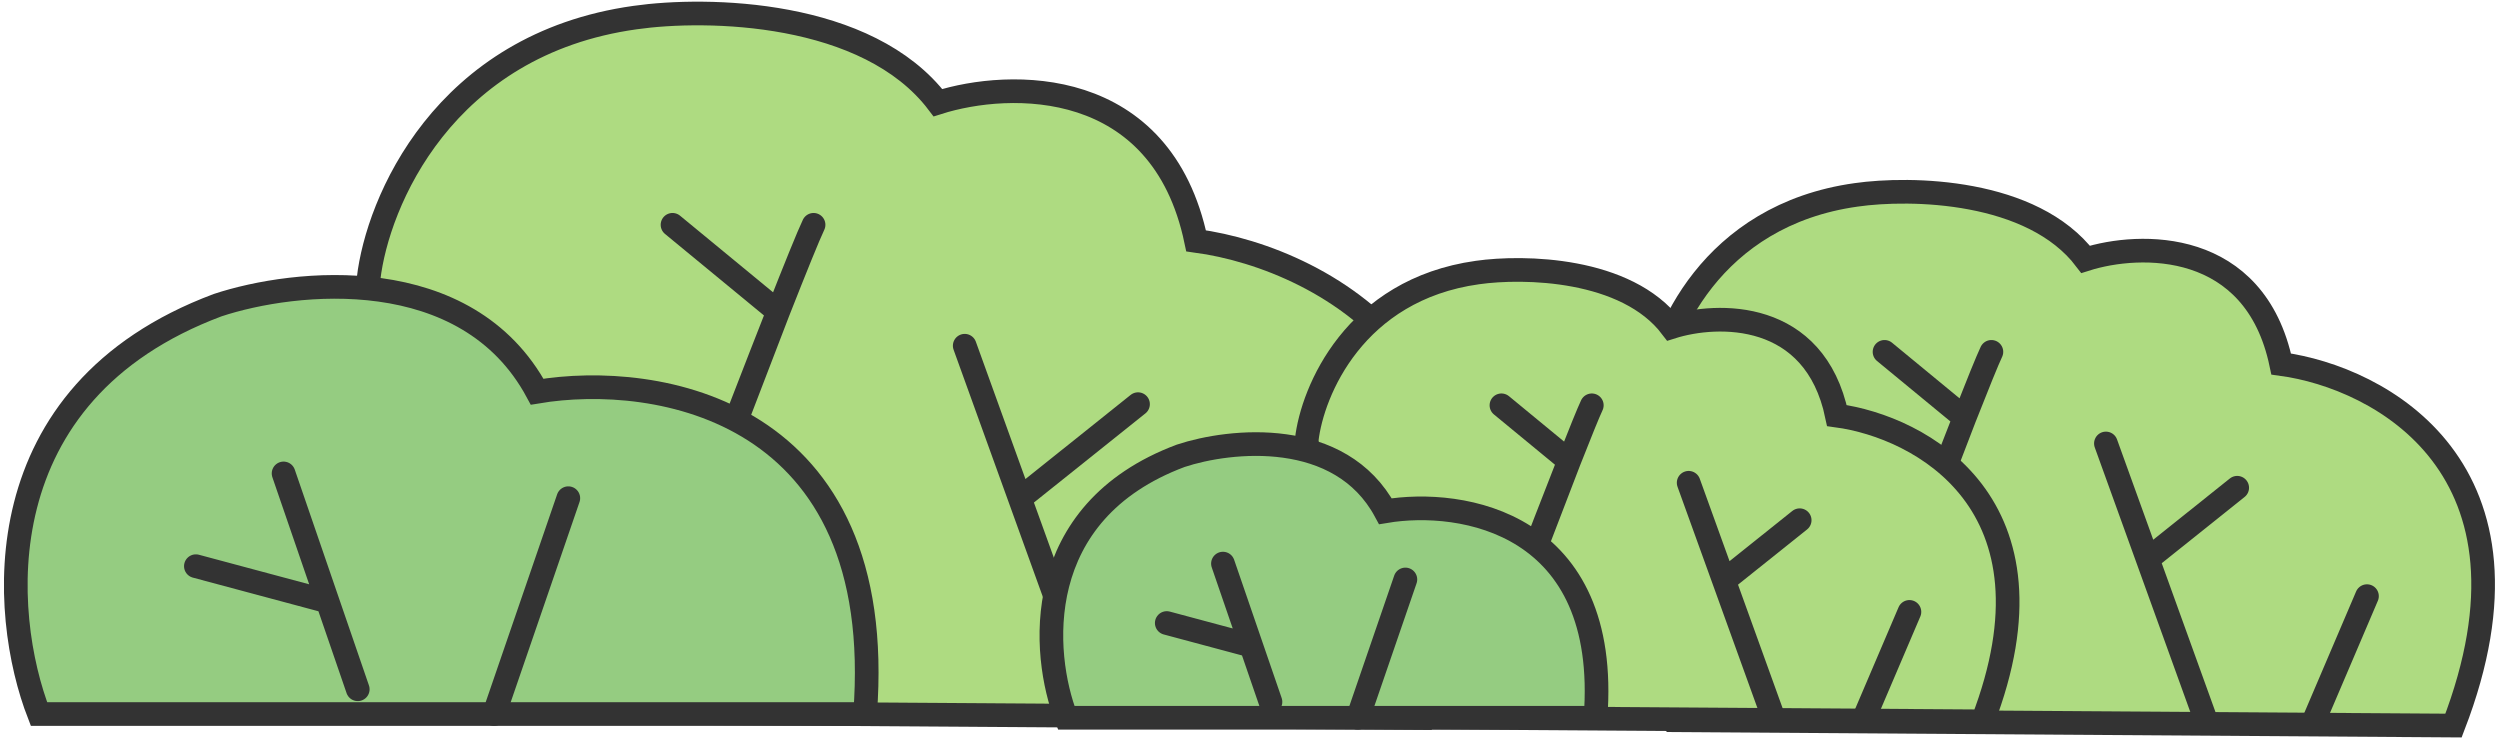 <svg width="317" height="94" viewBox="0 0 317 94" fill="none" xmlns="http://www.w3.org/2000/svg">
<path d="M80.534 2.228C56.187 5.625 47.859 25.702 46.738 35.316L50.631 90.167L180.505 91.052C197.067 48.02 168.178 32.779 151.664 30.538C147.276 9.588 128.013 10.131 118.93 13.021C110.012 1.272 89.617 0.93 80.534 2.228Z" fill="#AEDB81" stroke="#333333" stroke-width="3"/>
<path d="M122.326 43.837L129.326 63.221M138.936 89.832L129.326 63.221M129.326 63.221L144.302 51.247" stroke="#333333" stroke-width="3" stroke-linecap="round"/>
<path d="M166.022 69.39L157.079 90.344" stroke="#333333" stroke-width="3" stroke-linecap="round"/>
<path d="M103.161 28.505C102.52 29.846 100.865 33.937 98.662 39.532M98.662 39.532C93.145 53.55 84.194 77.011 79.141 90.344L98.662 39.532ZM98.662 39.532L85.274 28.505" stroke="#333333" stroke-width="3" stroke-linecap="round"/>
<path d="M27.59 38.697C-2.277 49.879 0.047 77.918 4.942 90.54H109.691C112.663 51.755 83.209 47.131 68.11 49.667C59.192 33.105 37.381 35.453 27.59 38.697Z" fill="#95CC81" stroke="#333333" stroke-width="3"/>
<path d="M45.364 87.401L41.537 76.267M35.956 60.03L41.537 76.267M41.537 76.267L24.836 71.791" stroke="#333333" stroke-width="3" stroke-linecap="round"/>
<path d="M62.655 90.54L66.482 79.406L72.064 63.169" stroke="#333333" stroke-width="3" stroke-linecap="round"/>
<path d="M235.367 24.708C216.922 27.282 210.613 42.492 209.764 49.775L212.713 91.331L311.106 92.001C323.653 59.4 301.767 47.854 289.256 46.156C285.931 30.284 271.337 30.695 264.456 32.885C257.7 23.984 242.249 23.725 235.367 24.708Z" fill="#AEDB81" stroke="#333333" stroke-width="3"/>
<path d="M267.029 56.231L272.332 70.916M279.613 91.078L272.332 70.916M272.332 70.916L283.678 61.845" stroke="#333333" stroke-width="3" stroke-linecap="round"/>
<path d="M300.133 75.59L293.358 91.465" stroke="#333333" stroke-width="3" stroke-linecap="round"/>
<path d="M252.51 44.615C252.024 45.632 250.77 48.731 249.101 52.97M249.101 52.97C244.922 63.59 238.14 81.364 234.312 91.465L249.101 52.97ZM249.101 52.97L238.958 44.615" stroke="#333333" stroke-width="3" stroke-linecap="round"/>
<path d="M187.345 34.557C171.747 36.734 166.411 49.596 165.693 55.756L168.187 90.898L251.395 91.465C262.006 63.895 243.497 54.131 232.917 52.695C230.106 39.273 217.764 39.621 211.945 41.472C206.232 33.945 193.165 33.726 187.345 34.557Z" fill="#AEDB81" stroke="#333333" stroke-width="3"/>
<path d="M214.121 61.215L218.606 73.634M224.762 90.684L218.606 73.634M218.606 73.634L228.2 65.963" stroke="#333333" stroke-width="3" stroke-linecap="round"/>
<path d="M242.116 77.587L236.386 91.011" stroke="#333333" stroke-width="3" stroke-linecap="round"/>
<path d="M201.842 51.392C201.431 52.252 200.371 54.873 198.96 58.458M198.96 58.458C195.425 67.438 189.69 82.47 186.453 91.011L198.96 58.458ZM198.96 58.458L190.382 51.392" stroke="#333333" stroke-width="3" stroke-linecap="round"/>
<path d="M149.71 57.796C130.574 64.961 132.063 82.925 135.199 91.011H202.31C204.214 66.162 185.343 63.2 175.669 64.825C169.956 54.214 155.982 55.718 149.71 57.796Z" fill="#95CC81" stroke="#333333" stroke-width="3"/>
<path d="M161.097 89L158.645 81.867M155.069 71.464L158.645 81.867M158.645 81.867L147.945 78.999" stroke="#333333" stroke-width="3" stroke-linecap="round"/>
<path d="M172.175 91.011L174.627 83.878L178.203 73.475" stroke="#333333" stroke-width="3" stroke-linecap="round"/>
</svg>
